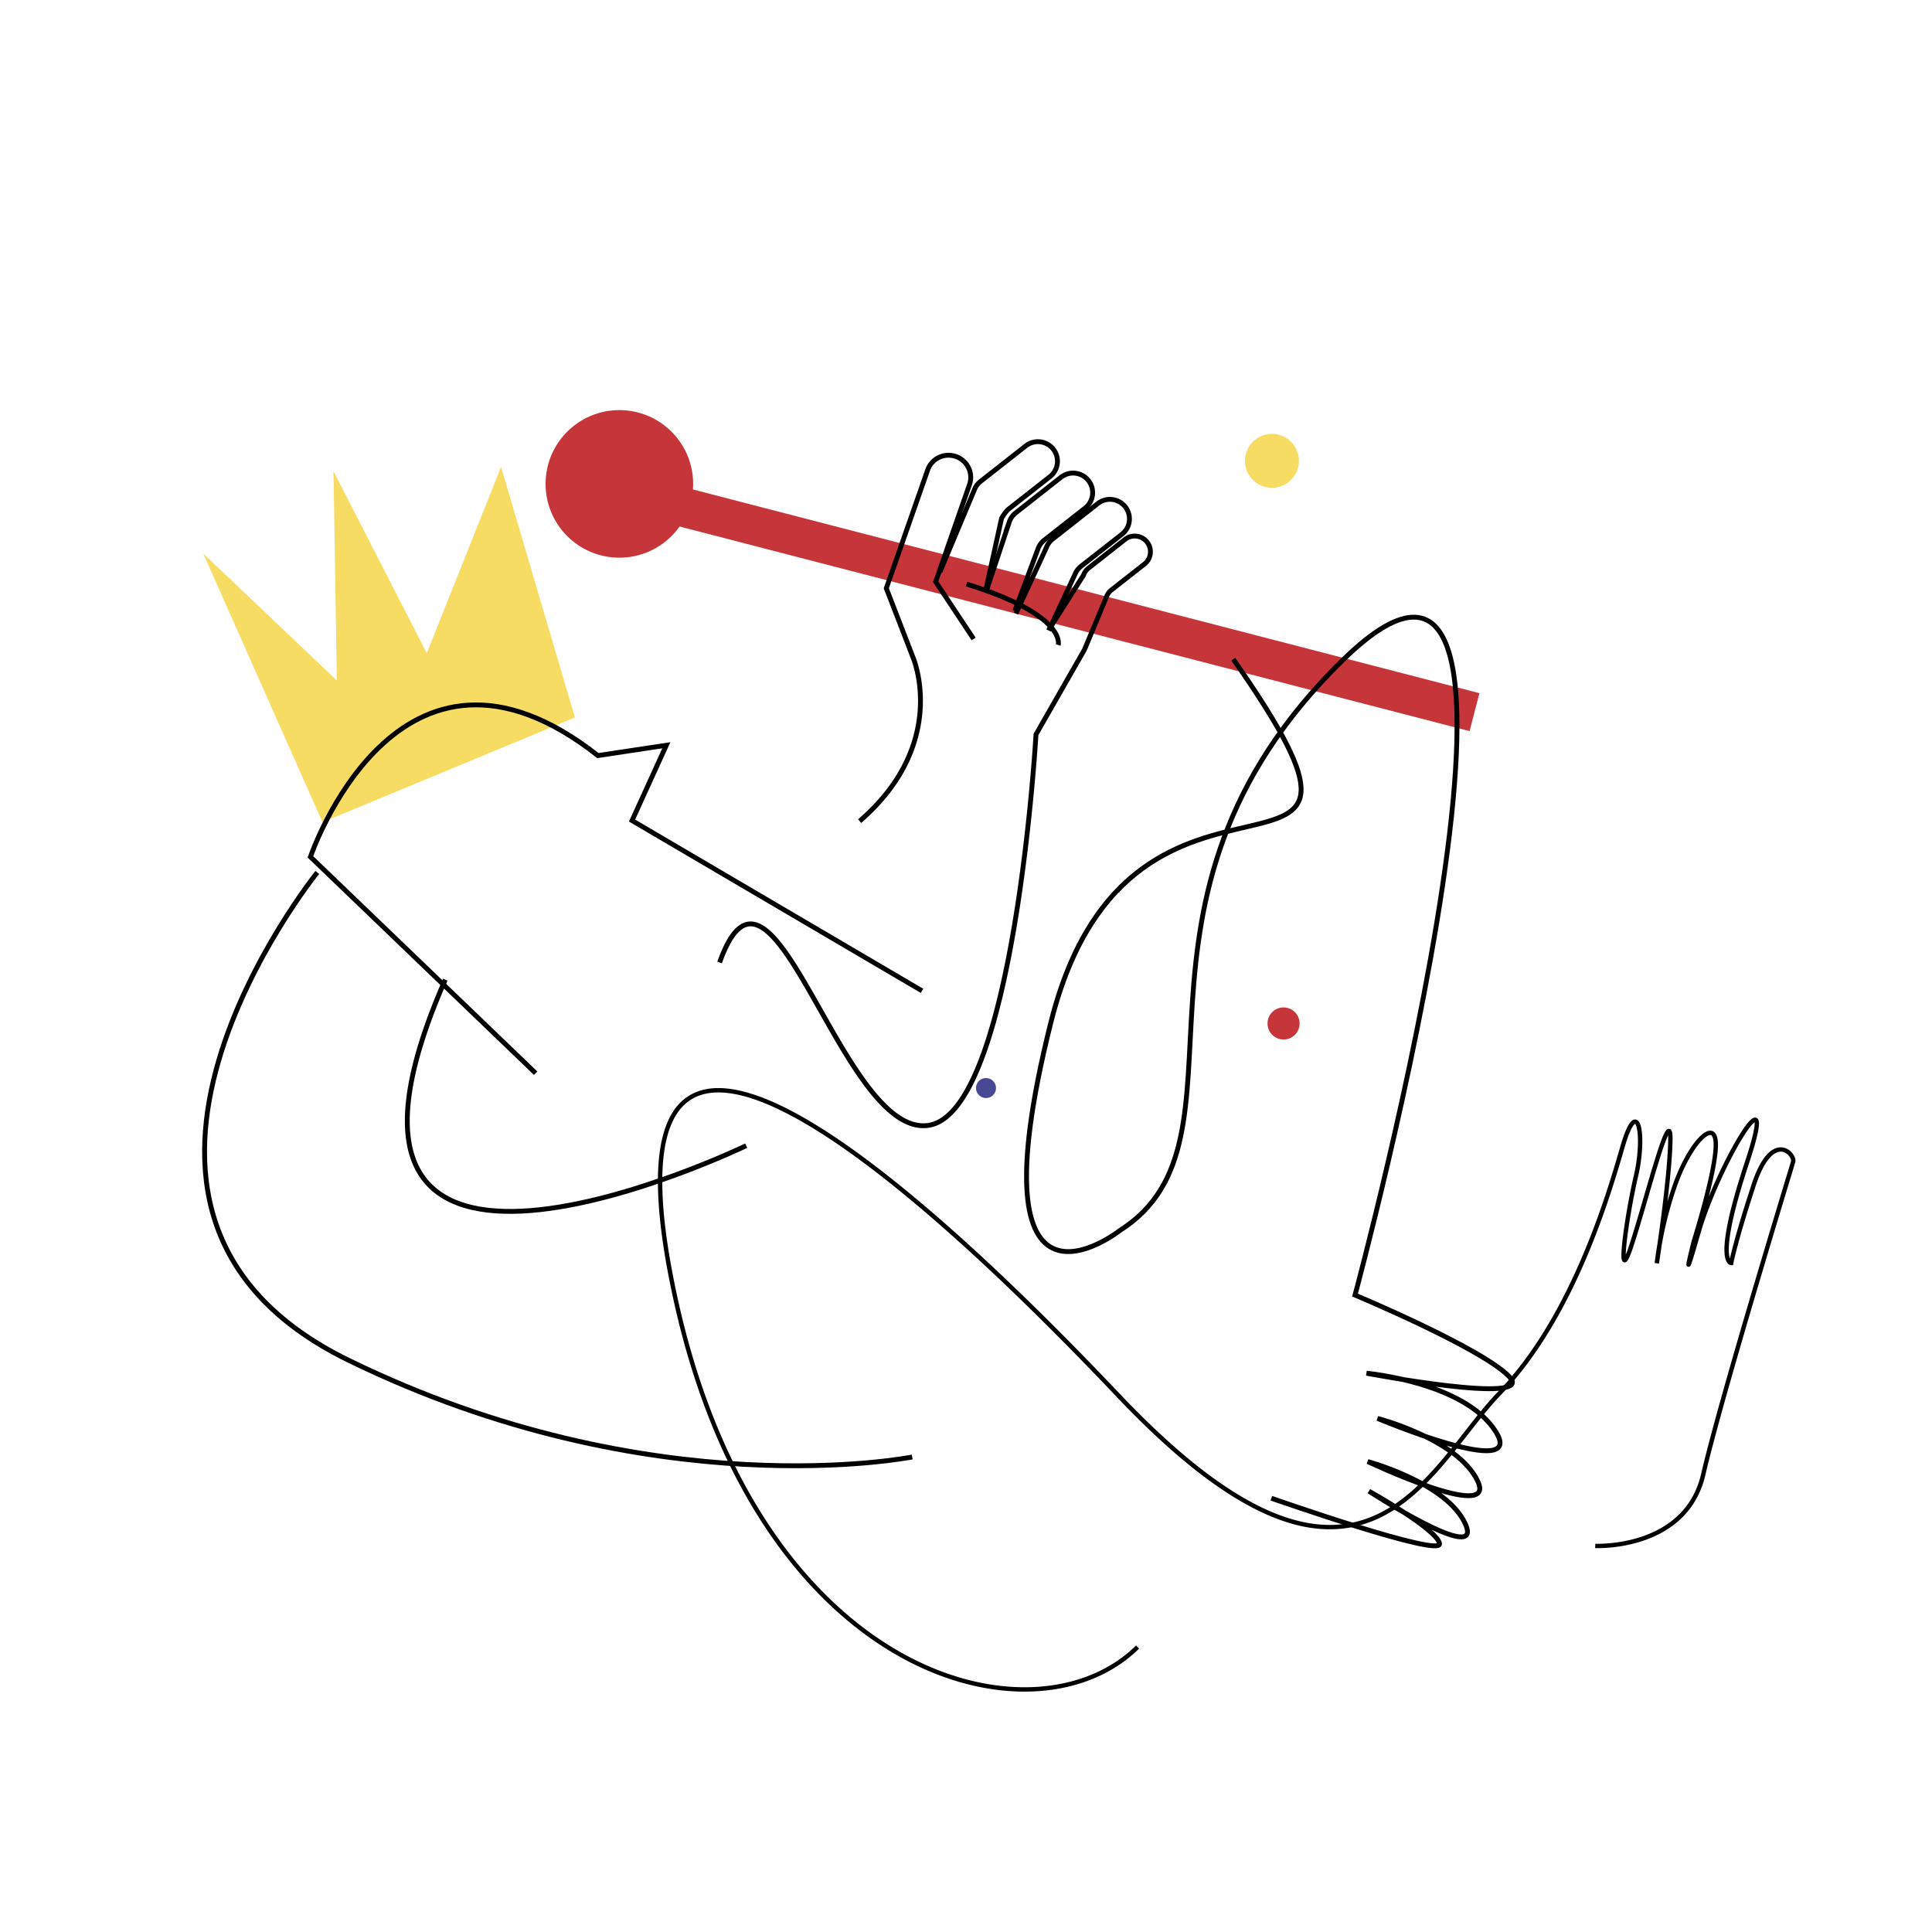 <svg xmlns="http://www.w3.org/2000/svg" viewBox="0 0 1194.55 1194.55"><title>Mesa de trabajo 15</title><g id="Capa_1" data-name="Capa 1"><rect x="368.69" y="359.07" width="551.76" height="24.24" transform="translate(113.69 -149.79) rotate(14.52)" fill="#c63539"/><polygon points="199.39 508.37 355.46 443.62 309.8 288.66 263.87 403.84 206.18 291.3 208.29 420.75 125.64 342.21 199.39 508.37" fill="#f7dc64"/><path d="M331.19,663.56,191.94,529.79s54-159.79,177.75-62.62L412,460.79l-21.21,46.56L570.07,612.63" fill="none" stroke="#000" stroke-miterlimit="10" stroke-width="3"/><path d="M786.06,926.34s105.93,37.15,104,28S846.42,922,846.42,922s70.89,46.13,59.73,20.54-60.5-38.86-60.5-38.86,80.28,38,68,12.06S851.73,877,851.73,877s92.36,38.88,73.11,8.22-79.93-36.16-79.93-36.16,104.75,19.87,88.51,2.38-95.61-50.7-95.61-50.7,146.55-542.83-7.16-393S781.44,704.54,692.38,760.82c0,0-93.12,73.46-42.71-128.33s237.21-47.06,112.85-224.94" fill="none" stroke="#000" stroke-miterlimit="10" stroke-width="3"/><path d="M986.33,955.84s56,2.71,66.83-44.36,54.2-188.52,55.53-193.16-13-20.48-24.51,14.7-13.77,47.91-13.77,47.91-10.88.21,9.84-62.42-18,1.51-30,43.23-3,5.82-3,5.82,14.58-46,13.58-61.34S1044,708.1,1035.23,734a231.62,231.62,0,0,0-10.83,47.07s8-51.24,8.39-76.22-15.74,40.65-24.54,66.56-2.61-19.15,3.25-44.24,1.28-51.49-8.49-17.49S971.11,816,926.84,861.78s-85.09,159.56-235.52.88-325-299.21-274.2-62.1,222,281.31,286.23,217.8" fill="none" stroke="#000" stroke-miterlimit="10" stroke-width="2.7"/><path d="M461.37,708.38s-293,141.14-186.06-102.66" fill="none" stroke="#000" stroke-miterlimit="10" stroke-width="3"/><path d="M196.18,539.43S27.23,749,215.43,841,564,900.85,564,900.85" fill="none" stroke="#000" stroke-miterlimit="10" stroke-width="3"/><path d="M602,395.08l-23.48-35.42,20.91-60A13.67,13.67,0,0,0,589,281.72h0a13.66,13.66,0,0,0-15.45,8.92L548,363.73l16.69,43.2S587,459.76,531.5,507.69" fill="none" stroke="#000" stroke-miterlimit="10" stroke-width="3"/><path d="M581.14,353.67l21.2-50.54a12.06,12.06,0,0,1,3.91-5.45l28-22a12.1,12.1,0,0,1,18.11,3.73h0a12.09,12.09,0,0,1-3.16,15.29l-25.24,19.8c-1.64,1.29-2.91,3-4.7,6l-9.54,43.36" fill="none" stroke="#000" stroke-miterlimit="10" stroke-width="3"/><path d="M610,364.9l14.11-42.35A12.08,12.08,0,0,1,628,317.1l28-22a12.09,12.09,0,0,1,18.11,3.73h0a12.1,12.1,0,0,1-3.16,15.29l-25.24,19.8a12,12,0,0,0-3.71,4.89l-14.53,38.9" fill="none" stroke="#000" stroke-miterlimit="10" stroke-width="3"/><path d="M628.14,379.37l18.72-40.57a12.16,12.16,0,0,1,3.92-5.45l28-22a12.08,12.08,0,0,1,18.09,3.7h0a12.08,12.08,0,0,1-3.18,15.27L668.42,350.1a12.25,12.25,0,0,0-3.71,4.89l-16.32,34.9" fill="none" stroke="#000" stroke-miterlimit="10" stroke-width="3"/><path d="M648.49,389.4l21.45-33.79a9.67,9.67,0,0,1,3.15-4.38l22.49-17.7a9.71,9.71,0,0,1,14.55,3h0a9.71,9.71,0,0,1-2.56,12.28L687.28,364.7a9.66,9.66,0,0,0-3,3.93l-13.73,33-30,52.47S627.12,689.78,573.43,695.9s-96.3-191.48-128.51-100.79" fill="none" stroke="#000" stroke-miterlimit="10" stroke-width="3"/><path d="M654.3,398.8s5.77-18.37-56.67-37.68" fill="none" stroke="#000" stroke-miterlimit="10" stroke-width="3"/><circle cx="382.95" cy="299.19" r="45.62" fill="#c63539"/><circle cx="609.64" cy="672.73" r="6.2" fill="#494993"/><circle cx="786.44" cy="284.93" r="16.69" fill="#f7dc64"/><circle cx="793.62" cy="632.81" r="9.92" fill="#c63539"/></g></svg>